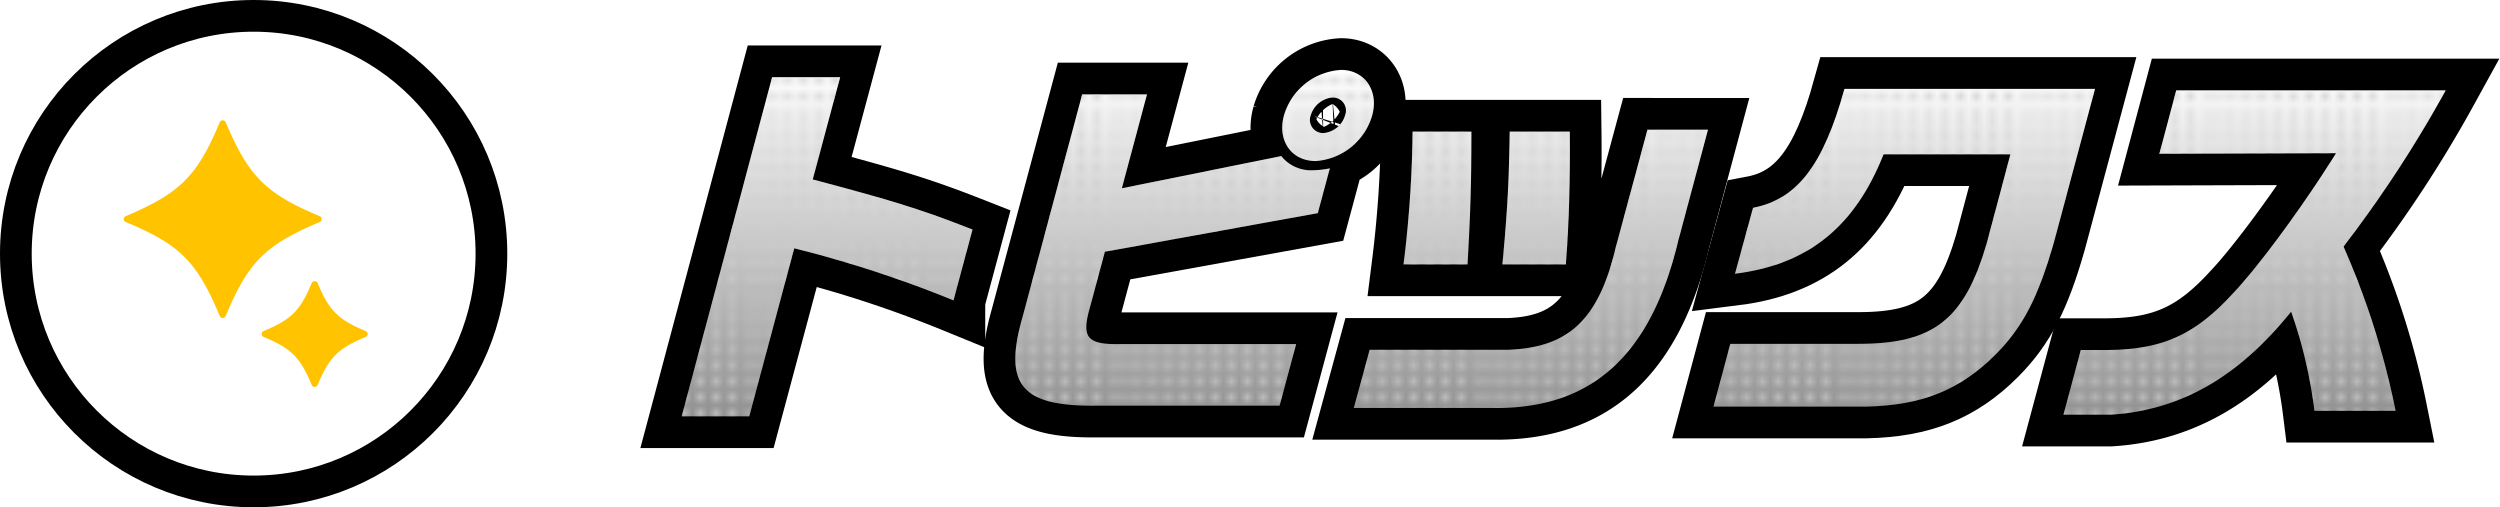 <svg xmlns="http://www.w3.org/2000/svg" xmlns:xlink="http://www.w3.org/1999/xlink" viewBox="0 0 315.41 64"><defs><style>.cls-1,.cls-3{fill:none;}.cls-2{fill:#ccc;}.cls-3,.cls-6{stroke:#000;}.cls-3{stroke-miterlimit:3;stroke-width:8px;}.cls-4{fill:url(#名称未設定グラデーション_79);}.cls-5{fill:url(#新規パターンスウォッチ_24);}.cls-6{fill:#fff;stroke-miterlimit:10;stroke-width:4px;}.cls-7{fill:#ffc300;}</style><linearGradient id="名称未設定グラデーション_79" x1="197.24" y1="8.82" x2="197.24" y2="52.53" gradientUnits="userSpaceOnUse"><stop offset="0" stop-color="#fff"/><stop offset="1" stop-color="#919191"/></linearGradient><pattern id="新規パターンスウォッチ_24" data-name="新規パターンスウォッチ 24" width="22.63" height="22.63" patternTransform="translate(300.86 -55.37)" patternUnits="userSpaceOnUse" viewBox="0 0 22.63 22.63"><rect class="cls-1" width="22.63" height="22.63"/><rect class="cls-1" width="22.63" height="22.63"/><path class="cls-2" d="M1,1.52A.49.49,0,1,1,1.52,1,.49.49,0,0,1,1,1.52Z"/><path class="cls-2" d="M1,3.58a.49.49,0,0,1-.49-.49A.5.5,0,0,1,1,2.59a.5.5,0,0,1,.49.5A.49.49,0,0,1,1,3.58Z"/><path class="cls-2" d="M1,5.64a.5.5,0,1,1,.49-.49A.49.49,0,0,1,1,5.64Z"/><path class="cls-2" d="M1,7.7a.5.5,0,0,1-.49-.5.49.49,0,1,1,1,0A.5.5,0,0,1,1,7.7Z"/><path class="cls-2" d="M1,9.75a.49.49,0,1,1,.49-.49A.49.49,0,0,1,1,9.75Z"/><path class="cls-2" d="M1,11.81a.5.5,0,1,1,.49-.49A.49.49,0,0,1,1,11.81Z"/><path class="cls-2" d="M1,13.87a.5.5,0,1,1,.49-.5A.49.49,0,0,1,1,13.87Z"/><path class="cls-2" d="M1,15.92a.49.49,0,1,1,.49-.49A.49.49,0,0,1,1,15.92Z"/><path class="cls-2" d="M1,18a.5.5,0,1,1,.49-.49A.49.49,0,0,1,1,18Z"/><path class="cls-2" d="M1,20a.5.5,0,1,1,.49-.49A.49.49,0,0,1,1,20Z"/><path class="cls-2" d="M1,22.1a.5.5,0,0,1-.49-.5.49.49,0,0,1,1,0A.5.5,0,0,1,1,22.1Z"/><path class="cls-2" d="M3.09,1.52A.5.5,0,0,1,2.59,1a.5.5,0,0,1,.5-.49.49.49,0,0,1,0,1Z"/><path class="cls-2" d="M3.09,3.58a.5.5,0,0,1-.5-.49.51.51,0,0,1,.5-.5.5.5,0,0,1,.49.5A.49.49,0,0,1,3.09,3.58Z"/><path class="cls-2" d="M3.09,5.64a.5.5,0,1,1,0-1,.5.5,0,0,1,0,1Z"/><path class="cls-2" d="M3.09,7.7a.51.51,0,0,1-.5-.5.5.5,0,0,1,.5-.49.49.49,0,0,1,.49.49A.5.5,0,0,1,3.09,7.7Z"/><path class="cls-2" d="M3.09,9.75a.49.49,0,1,1,0-1,.49.49,0,1,1,0,1Z"/><path class="cls-2" d="M3.09,11.81a.5.5,0,1,1,0-1,.5.5,0,0,1,0,1Z"/><path class="cls-2" d="M3.09,13.87a.5.5,0,1,1,0-1,.5.5,0,0,1,0,1Z"/><path class="cls-2" d="M3.09,15.92a.49.49,0,1,1,0-1,.49.49,0,0,1,0,1Z"/><path class="cls-2" d="M3.09,18a.5.5,0,1,1,0-1,.5.5,0,0,1,0,1Z"/><path class="cls-2" d="M3.09,20a.5.5,0,1,1,0-1,.5.5,0,0,1,0,1Z"/><path class="cls-2" d="M3.09,22.1a.51.51,0,0,1-.5-.5.5.5,0,0,1,.5-.49.49.49,0,0,1,.49.49A.5.5,0,0,1,3.09,22.1Z"/><path class="cls-2" d="M5.15,1.52A.49.49,0,1,1,5.64,1,.49.49,0,0,1,5.15,1.52Z"/><path class="cls-2" d="M5.15,3.58a.49.49,0,0,1-.5-.49.5.5,0,1,1,1,0A.49.49,0,0,1,5.15,3.58Z"/><path class="cls-2" d="M5.15,5.64a.5.5,0,1,1,.49-.49A.49.49,0,0,1,5.15,5.64Z"/><path class="cls-2" d="M5.15,7.7a.5.5,0,0,1-.5-.5.5.5,0,0,1,1,0A.5.5,0,0,1,5.15,7.7Z"/><path class="cls-2" d="M5.15,9.75a.49.49,0,1,1,.49-.49A.49.49,0,0,1,5.15,9.75Z"/><path class="cls-2" d="M5.15,11.81a.5.5,0,1,1,.49-.49A.49.49,0,0,1,5.15,11.81Z"/><path class="cls-2" d="M5.15,13.87a.5.5,0,1,1,.49-.5A.5.5,0,0,1,5.15,13.87Z"/><path class="cls-2" d="M5.15,15.92a.49.49,0,1,1,.49-.49A.49.49,0,0,1,5.15,15.92Z"/><path class="cls-2" d="M5.15,18a.5.5,0,1,1,.49-.49A.49.49,0,0,1,5.15,18Z"/><path class="cls-2" d="M5.15,20a.5.5,0,1,1,.49-.49A.49.49,0,0,1,5.15,20Z"/><path class="cls-2" d="M5.15,22.1a.5.5,0,0,1-.5-.5.5.5,0,0,1,1,0A.5.5,0,0,1,5.15,22.1Z"/><path class="cls-2" d="M7.2,1.52a.49.49,0,1,1,0-1A.5.5,0,0,1,7.7,1,.5.5,0,0,1,7.2,1.52Z"/><path class="cls-2" d="M7.2,3.58a.49.49,0,0,1-.49-.49.5.5,0,0,1,.49-.5.51.51,0,0,1,.5.5A.5.5,0,0,1,7.2,3.58Z"/><path class="cls-2" d="M7.2,5.64a.5.5,0,0,1,0-1,.5.5,0,1,1,0,1Z"/><path class="cls-2" d="M7.2,7.7a.5.5,0,0,1-.49-.5.49.49,0,0,1,.49-.49.5.5,0,0,1,.5.49A.51.51,0,0,1,7.2,7.7Z"/><path class="cls-2" d="M7.2,9.75a.49.49,0,0,1,0-1,.49.49,0,1,1,0,1Z"/><path class="cls-2" d="M7.2,11.81a.5.5,0,0,1,0-1,.5.5,0,1,1,0,1Z"/><path class="cls-2" d="M7.2,13.87a.5.5,0,0,1,0-1,.5.5,0,1,1,0,1Z"/><path class="cls-2" d="M7.2,15.92a.49.49,0,0,1,0-1,.49.49,0,1,1,0,1Z"/><path class="cls-2" d="M7.2,18a.5.5,0,0,1,0-1,.5.5,0,1,1,0,1Z"/><path class="cls-2" d="M7.2,20a.5.5,0,0,1,0-1,.5.5,0,1,1,0,1Z"/><path class="cls-2" d="M7.2,22.1a.5.5,0,0,1-.49-.5.49.49,0,0,1,.49-.49.5.5,0,0,1,.5.49A.51.51,0,0,1,7.2,22.1Z"/><path class="cls-2" d="M9.26,1.52A.49.49,0,1,1,9.75,1,.49.49,0,0,1,9.26,1.52Z"/><path class="cls-2" d="M9.26,3.58a.49.49,0,0,1-.49-.49.49.49,0,1,1,1,0A.49.49,0,0,1,9.26,3.58Z"/><path class="cls-2" d="M9.26,5.64a.5.5,0,1,1,.49-.49A.49.49,0,0,1,9.26,5.64Z"/><path class="cls-2" d="M9.26,7.7a.5.5,0,0,1-.49-.5.49.49,0,0,1,1,0A.5.5,0,0,1,9.26,7.7Z"/><path class="cls-2" d="M9.26,9.75a.49.49,0,1,1,.49-.49A.49.49,0,0,1,9.26,9.75Z"/><path class="cls-2" d="M9.26,11.81a.5.5,0,1,1,.49-.49A.49.49,0,0,1,9.26,11.81Z"/><path class="cls-2" d="M9.26,13.87a.5.5,0,1,1,.49-.5A.49.49,0,0,1,9.26,13.87Z"/><path class="cls-2" d="M9.26,15.92a.49.49,0,1,1,.49-.49A.49.49,0,0,1,9.26,15.92Z"/><path class="cls-2" d="M9.26,18a.5.5,0,1,1,.49-.49A.49.49,0,0,1,9.26,18Z"/><path class="cls-2" d="M9.26,20a.5.5,0,1,1,.49-.49A.49.49,0,0,1,9.26,20Z"/><path class="cls-2" d="M9.26,22.1a.5.5,0,0,1-.49-.5.49.49,0,0,1,1,0A.5.5,0,0,1,9.26,22.1Z"/><path class="cls-2" d="M11.32,1.52A.49.49,0,1,1,11.81,1,.49.49,0,0,1,11.32,1.52Z"/><path class="cls-2" d="M11.32,3.58a.49.49,0,0,1-.5-.49.5.5,0,1,1,1,0A.49.49,0,0,1,11.32,3.58Z"/><path class="cls-2" d="M11.32,5.64a.5.5,0,1,1,.49-.49A.49.49,0,0,1,11.32,5.64Z"/><path class="cls-2" d="M11.32,7.7a.5.5,0,0,1-.5-.5.5.5,0,0,1,1,0A.5.5,0,0,1,11.32,7.7Z"/><path class="cls-2" d="M11.32,9.75a.49.49,0,1,1,.49-.49A.49.49,0,0,1,11.32,9.75Z"/><path class="cls-2" d="M11.32,11.81a.5.5,0,1,1,.49-.49A.49.49,0,0,1,11.32,11.81Z"/><path class="cls-2" d="M11.32,13.87a.5.5,0,1,1,.49-.5A.5.5,0,0,1,11.32,13.87Z"/><path class="cls-2" d="M11.32,15.92a.49.49,0,1,1,.49-.49A.49.49,0,0,1,11.32,15.92Z"/><path class="cls-2" d="M11.32,18a.5.5,0,1,1,.49-.49A.49.49,0,0,1,11.32,18Z"/><path class="cls-2" d="M11.32,20a.5.5,0,1,1,.49-.49A.49.49,0,0,1,11.32,20Z"/><path class="cls-2" d="M11.32,22.1a.5.5,0,0,1-.5-.5.5.5,0,0,1,1,0A.5.5,0,0,1,11.32,22.1Z"/><path class="cls-2" d="M13.37,1.52a.49.49,0,1,1,.5-.49A.49.49,0,0,1,13.37,1.52Z"/><path class="cls-2" d="M13.37,3.58a.49.49,0,0,1-.49-.49.5.5,0,1,1,1,0A.49.49,0,0,1,13.37,3.58Z"/><path class="cls-2" d="M13.37,5.64a.5.5,0,1,1,.5-.49A.49.49,0,0,1,13.37,5.64Z"/><path class="cls-2" d="M13.37,7.7a.5.5,0,0,1-.49-.5.5.5,0,0,1,1,0A.5.5,0,0,1,13.37,7.7Z"/><path class="cls-2" d="M13.37,9.75a.49.49,0,1,1,.5-.49A.49.49,0,0,1,13.37,9.75Z"/><path class="cls-2" d="M13.37,11.81a.5.5,0,1,1,.5-.49A.49.49,0,0,1,13.37,11.81Z"/><path class="cls-2" d="M13.37,13.87a.5.5,0,1,1,.5-.5A.49.49,0,0,1,13.37,13.87Z"/><path class="cls-2" d="M13.37,15.92a.49.49,0,1,1,.5-.49A.49.49,0,0,1,13.37,15.92Z"/><path class="cls-2" d="M13.37,18a.5.5,0,1,1,.5-.49A.49.49,0,0,1,13.37,18Z"/><path class="cls-2" d="M13.37,20a.5.5,0,1,1,.5-.49A.49.49,0,0,1,13.37,20Z"/><path class="cls-2" d="M13.37,22.1a.5.5,0,0,1-.49-.5.5.5,0,0,1,1,0A.5.5,0,0,1,13.37,22.1Z"/><path class="cls-2" d="M15.43,1.52A.49.49,0,1,1,15.92,1,.49.49,0,0,1,15.43,1.52Z"/><path class="cls-2" d="M15.43,3.58a.49.49,0,0,1-.49-.49.49.49,0,1,1,1,0A.49.49,0,0,1,15.43,3.58Z"/><path class="cls-2" d="M15.43,5.64a.5.5,0,1,1,.49-.49A.49.49,0,0,1,15.43,5.64Z"/><path class="cls-2" d="M15.43,7.7a.5.5,0,0,1-.49-.5.49.49,0,0,1,1,0A.5.5,0,0,1,15.43,7.7Z"/><path class="cls-2" d="M15.43,9.75a.49.49,0,1,1,.49-.49A.49.49,0,0,1,15.43,9.75Z"/><path class="cls-2" d="M15.43,11.81a.5.5,0,1,1,.49-.49A.49.49,0,0,1,15.43,11.81Z"/><path class="cls-2" d="M15.43,13.87a.5.5,0,1,1,.49-.5A.49.49,0,0,1,15.43,13.87Z"/><path class="cls-2" d="M15.43,15.92a.49.49,0,1,1,.49-.49A.49.49,0,0,1,15.43,15.92Z"/><path class="cls-2" d="M15.43,18a.5.5,0,1,1,.49-.49A.49.49,0,0,1,15.43,18Z"/><path class="cls-2" d="M15.43,20a.5.5,0,1,1,.49-.49A.49.49,0,0,1,15.43,20Z"/><path class="cls-2" d="M15.43,22.1a.5.5,0,0,1-.49-.5.49.49,0,0,1,1,0A.5.5,0,0,1,15.43,22.1Z"/><path class="cls-2" d="M17.49,1.52A.5.5,0,0,1,17,1a.5.5,0,0,1,.5-.49.49.49,0,1,1,0,1Z"/><path class="cls-2" d="M17.49,3.58a.5.5,0,0,1-.5-.49.51.51,0,0,1,.5-.5.5.5,0,0,1,.49.5A.49.49,0,0,1,17.49,3.58Z"/><path class="cls-2" d="M17.49,5.64a.5.5,0,1,1,0-1,.5.5,0,0,1,0,1Z"/><path class="cls-2" d="M17.49,7.7a.51.51,0,0,1-.5-.5.5.5,0,0,1,.5-.49A.49.49,0,0,1,18,7.2.5.5,0,0,1,17.49,7.7Z"/><path class="cls-2" d="M17.49,9.75a.49.49,0,1,1,0-1,.49.49,0,1,1,0,1Z"/><path class="cls-2" d="M17.49,11.81a.5.5,0,1,1,0-1,.5.5,0,0,1,0,1Z"/><path class="cls-2" d="M17.49,13.87a.5.5,0,1,1,0-1,.5.5,0,0,1,0,1Z"/><path class="cls-2" d="M17.49,15.92a.49.49,0,1,1,0-1,.49.49,0,0,1,0,1Z"/><path class="cls-2" d="M17.49,18a.5.5,0,1,1,0-1,.5.5,0,0,1,0,1Z"/><path class="cls-2" d="M17.49,20a.5.5,0,1,1,0-1,.5.5,0,0,1,0,1Z"/><path class="cls-2" d="M17.49,22.1a.51.51,0,0,1-.5-.5.5.5,0,0,1,.5-.49.49.49,0,0,1,.49.49A.5.5,0,0,1,17.49,22.1Z"/><path class="cls-2" d="M19.55,1.52A.49.49,0,1,1,20,1,.49.49,0,0,1,19.55,1.52Z"/><path class="cls-2" d="M19.55,3.58a.49.49,0,0,1-.5-.49.5.5,0,1,1,1,0A.49.49,0,0,1,19.55,3.58Z"/><path class="cls-2" d="M19.55,5.64A.5.5,0,1,1,20,5.15.49.49,0,0,1,19.55,5.64Z"/><path class="cls-2" d="M19.55,7.7a.5.5,0,0,1-.5-.5.5.5,0,0,1,1,0A.5.5,0,0,1,19.55,7.7Z"/><path class="cls-2" d="M19.55,9.75A.49.49,0,1,1,20,9.26.49.49,0,0,1,19.55,9.75Z"/><path class="cls-2" d="M19.55,11.81a.5.5,0,1,1,.49-.49A.49.49,0,0,1,19.55,11.81Z"/><path class="cls-2" d="M19.55,13.87a.5.5,0,1,1,.49-.5A.5.5,0,0,1,19.55,13.87Z"/><path class="cls-2" d="M19.55,15.92a.49.49,0,1,1,.49-.49A.49.49,0,0,1,19.55,15.92Z"/><path class="cls-2" d="M19.55,18a.5.5,0,1,1,.49-.49A.49.49,0,0,1,19.55,18Z"/><path class="cls-2" d="M19.55,20a.5.5,0,1,1,.49-.49A.49.49,0,0,1,19.55,20Z"/><path class="cls-2" d="M19.55,22.1a.5.5,0,0,1-.5-.5.5.5,0,0,1,1,0A.5.5,0,0,1,19.55,22.1Z"/><path class="cls-2" d="M21.6,1.52a.49.49,0,0,1,0-1,.5.5,0,0,1,.5.49A.5.5,0,0,1,21.6,1.52Z"/><path class="cls-2" d="M21.6,3.58a.49.49,0,0,1-.49-.49.5.5,0,0,1,.49-.5.51.51,0,0,1,.5.5A.5.5,0,0,1,21.6,3.58Z"/><path class="cls-2" d="M21.6,5.64a.5.5,0,0,1,0-1,.5.5,0,1,1,0,1Z"/><path class="cls-2" d="M21.6,7.7a.5.5,0,0,1-.49-.5.49.49,0,0,1,.49-.49.5.5,0,0,1,.5.49A.51.51,0,0,1,21.6,7.7Z"/><path class="cls-2" d="M21.6,9.75a.49.49,0,1,1,0-1,.49.49,0,1,1,0,1Z"/><path class="cls-2" d="M21.6,11.81a.5.5,0,0,1,0-1,.5.5,0,1,1,0,1Z"/><path class="cls-2" d="M21.6,13.87a.5.5,0,0,1,0-1,.5.5,0,1,1,0,1Z"/><path class="cls-2" d="M21.6,15.92a.49.49,0,0,1,0-1,.49.49,0,1,1,0,1Z"/><path class="cls-2" d="M21.6,18a.5.5,0,0,1,0-1,.5.5,0,1,1,0,1Z"/><path class="cls-2" d="M21.6,20a.5.5,0,0,1,0-1,.5.5,0,1,1,0,1Z"/><path class="cls-2" d="M21.6,22.1a.5.5,0,0,1-.49-.5.49.49,0,0,1,.49-.49.5.5,0,0,1,.5.49A.51.51,0,0,1,21.6,22.1Z"/></pattern></defs><title>h-ttl-topics</title><g id="レイヤー_2" data-name="レイヤー 2"><g id="text"><path d="M106,9.74l-3.46,12.9c10.23,2.7,13.91,3.86,20.16,6.32l-2.4,8.94a147.66,147.66,0,0,0-20.09-6.57l-5.68,21.2H86L97.41,9.74Z"/><path d="M144.71,11.91l-3.17,11.84,20.11-4.06a4.79,4.79,0,0,0,4,1.79,11.85,11.85,0,0,0,2.13-.24l-1.52,5.65-26.86,4.87-2,7.44c-.93,3.48-.11,4.3,4.05,4.21h22.08l-2.09,7.77H138.55c-9.67.15-12-2.56-9.55-11.16l7.53-28.11Zm28.41,2.66A8,8,0,0,1,166,20.32c-3.1,0-4.89-2.61-4-5.8a8,8,0,0,1,7.22-5.7C172.13,8.82,174,11.43,173.12,14.57Zm-7.74-.05a1.66,1.66,0,0,0,1.56,2.27,3.13,3.13,0,0,0,2.77-2.27,1.65,1.65,0,0,0-1.62-2.22A3.17,3.17,0,0,0,165.38,14.52Z"/><path d="M215.49,16.36l-3.75,14c-3.48,14.59-11,21.3-23.46,21.11H170.8l2-7.34h17.48c7.69-.29,11.42-3.86,13.57-12.94l4-14.83Zm-29.85.24c0,6.71-.13,10.48-.49,16.76h-8.08a146.66,146.66,0,0,0,1.15-16.76Zm12.41,0c.07,6-.12,12.17-.5,16.76h-8c.66-7.2.81-10.24.92-16.76Z"/><path d="M221.17,26.21c5.55-1.06,8.86-5.36,11.53-15h31.62l-5.16,19.27c-2,7-3.92,10.77-7.39,14.25-4.49,4.49-9.33,6.42-16.33,6.57H216.18l2.12-7.92h16.17c9.43,0,13.35-3,16.17-12.66l3-11.25h-16c-3.64,9.17-9.51,13.91-18.75,15.07Z"/><path d="M272.43,19.4l2.13-8h34a154.9,154.9,0,0,1-12.89,19.71,100,100,0,0,1,6.57,20.72H292a60.13,60.13,0,0,0-2.94-12.51c-6.69,8.31-14,12.46-22.81,13h-5.92l2.19-8.16h3c7.13,0,11.29-1.79,16.2-7.15,3.19-3.34,8.88-11.06,13-17.68Z"/><path class="cls-3" d="M106,9.74l-3.46,12.9c10.23,2.7,13.91,3.86,20.16,6.32l-2.4,8.94a147.66,147.66,0,0,0-20.09-6.57l-5.68,21.2H86L97.41,9.74Z"/><path class="cls-3" d="M144.71,11.91l-3.17,11.84,20.11-4.06a4.79,4.79,0,0,0,4,1.79,11.85,11.85,0,0,0,2.13-.24l-1.52,5.65-26.86,4.87-2,7.44c-.93,3.48-.11,4.3,4.05,4.21h22.08l-2.09,7.77H138.55c-9.67.15-12-2.56-9.55-11.16l7.53-28.11Zm28.41,2.66A8,8,0,0,1,166,20.32c-3.1,0-4.89-2.61-4-5.8a8,8,0,0,1,7.22-5.7C172.13,8.82,174,11.43,173.12,14.57Zm-7.74-.05a1.66,1.66,0,0,0,1.56,2.27,3.13,3.13,0,0,0,2.77-2.27,1.65,1.65,0,0,0-1.62-2.22A3.17,3.17,0,0,0,165.38,14.52Z"/><path class="cls-3" d="M215.49,16.36l-3.75,14c-3.48,14.59-11,21.3-23.46,21.11H170.8l2-7.34h17.48c7.69-.29,11.42-3.86,13.57-12.94l4-14.83Zm-29.85.24c0,6.71-.13,10.48-.49,16.76h-8.08a146.66,146.66,0,0,0,1.15-16.76Zm12.41,0c.07,6-.12,12.17-.5,16.76h-8c.66-7.2.81-10.24.92-16.76Z"/><path class="cls-3" d="M221.17,26.21c5.55-1.06,8.86-5.36,11.53-15h31.62l-5.16,19.27c-2,7-3.92,10.77-7.39,14.25-4.49,4.49-9.33,6.42-16.33,6.57H216.18l2.12-7.92h16.17c9.43,0,13.35-3,16.17-12.66l3-11.25h-16c-3.64,9.17-9.51,13.91-18.75,15.07Z"/><path class="cls-3" d="M272.43,19.4l2.13-8h34a154.9,154.9,0,0,1-12.89,19.71,100,100,0,0,1,6.57,20.72H292a60.13,60.13,0,0,0-2.94-12.51c-6.69,8.31-14,12.46-22.81,13h-5.92l2.19-8.16h3c7.13,0,11.29-1.79,16.2-7.15,3.19-3.34,8.88-11.06,13-17.68Z"/><path class="cls-4" d="M106,9.74l-3.46,12.9c10.23,2.7,13.91,3.86,20.16,6.32l-2.4,8.94a147.66,147.66,0,0,0-20.09-6.57l-5.68,21.2H86L97.41,9.74Z"/><path class="cls-4" d="M144.71,11.91l-3.17,11.84,20.11-4.06a4.79,4.79,0,0,0,4,1.79,11.85,11.85,0,0,0,2.13-.24l-1.52,5.65-26.86,4.87-2,7.44c-.93,3.48-.11,4.3,4.05,4.21h22.08l-2.09,7.77H138.55c-9.67.15-12-2.56-9.55-11.16l7.53-28.11Zm28.41,2.66A8,8,0,0,1,166,20.32c-3.1,0-4.89-2.61-4-5.8a8,8,0,0,1,7.22-5.7C172.13,8.82,174,11.43,173.12,14.57Zm-7.74-.05a1.66,1.66,0,0,0,1.56,2.27,3.13,3.13,0,0,0,2.77-2.27,1.65,1.65,0,0,0-1.62-2.22A3.17,3.17,0,0,0,165.38,14.52Z"/><path class="cls-4" d="M215.49,16.36l-3.75,14c-3.48,14.59-11,21.3-23.46,21.11H170.8l2-7.34h17.48c7.69-.29,11.42-3.86,13.57-12.94l4-14.83Zm-29.85.24c0,6.71-.13,10.48-.49,16.76h-8.08a146.66,146.66,0,0,0,1.15-16.76Zm12.41,0c.07,6-.12,12.17-.5,16.76h-8c.66-7.2.81-10.24.92-16.76Z"/><path class="cls-4" d="M221.17,26.21c5.55-1.06,8.86-5.36,11.53-15h31.62l-5.16,19.27c-2,7-3.92,10.77-7.39,14.25-4.49,4.49-9.33,6.42-16.33,6.57H216.18l2.12-7.92h16.17c9.43,0,13.35-3,16.17-12.66l3-11.25h-16c-3.64,9.17-9.51,13.91-18.75,15.07Z"/><path class="cls-4" d="M272.43,19.4l2.13-8h34a154.9,154.9,0,0,1-12.89,19.71,100,100,0,0,1,6.57,20.72H292a60.13,60.13,0,0,0-2.94-12.51c-6.69,8.31-14,12.46-22.81,13h-5.92l2.19-8.16h3c7.13,0,11.29-1.79,16.2-7.15,3.19-3.34,8.88-11.06,13-17.68Z"/><path class="cls-5" d="M106,9.74l-3.46,12.9c10.23,2.7,13.91,3.86,20.16,6.32l-2.4,8.94a147.66,147.66,0,0,0-20.09-6.57l-5.68,21.2H86L97.41,9.74Z"/><path class="cls-5" d="M144.71,11.91l-3.17,11.84,20.11-4.06a4.79,4.79,0,0,0,4,1.79,11.85,11.85,0,0,0,2.13-.24l-1.52,5.65-26.86,4.87-2,7.44c-.93,3.48-.11,4.3,4.05,4.21h22.08l-2.09,7.77H138.55c-9.67.15-12-2.56-9.55-11.16l7.53-28.11Zm28.41,2.66A8,8,0,0,1,166,20.32c-3.1,0-4.89-2.61-4-5.8a8,8,0,0,1,7.22-5.7C172.13,8.82,174,11.43,173.12,14.57Zm-7.74-.05a1.66,1.66,0,0,0,1.56,2.27,3.13,3.13,0,0,0,2.77-2.27,1.65,1.65,0,0,0-1.62-2.22A3.17,3.17,0,0,0,165.38,14.52Z"/><path class="cls-5" d="M215.49,16.36l-3.75,14c-3.48,14.59-11,21.3-23.46,21.11H170.8l2-7.34h17.48c7.69-.29,11.42-3.86,13.57-12.94l4-14.83Zm-29.85.24c0,6.71-.13,10.48-.49,16.76h-8.08a146.66,146.66,0,0,0,1.15-16.76Zm12.41,0c.07,6-.12,12.17-.5,16.76h-8c.66-7.2.81-10.24.92-16.76Z"/><path class="cls-5" d="M221.17,26.21c5.55-1.06,8.86-5.36,11.53-15h31.62l-5.16,19.27c-2,7-3.92,10.77-7.39,14.25-4.49,4.49-9.33,6.42-16.33,6.57H216.18l2.12-7.92h16.17c9.43,0,13.35-3,16.17-12.66l3-11.25h-16c-3.64,9.17-9.51,13.91-18.75,15.07Z"/><path class="cls-5" d="M272.43,19.4l2.13-8h34a154.9,154.9,0,0,1-12.89,19.71,100,100,0,0,1,6.57,20.72H292a60.13,60.13,0,0,0-2.94-12.51c-6.69,8.31-14,12.46-22.81,13h-5.92l2.19-8.16h3c7.13,0,11.29-1.79,16.2-7.15,3.19-3.34,8.88-11.06,13-17.68Z"/><circle class="cls-6" cx="32" cy="32" r="30"/><path class="cls-7" d="M40.34,27.27c-6.82-2.83-9-5.05-11.87-11.87a.42.42,0,0,0-.74,0c-2.83,6.82-5.05,9-11.87,11.87a.4.4,0,0,0,0,.74c6.82,2.83,9,5,11.87,11.87a.41.41,0,0,0,.74,0c2.83-6.83,5.05-9,11.87-11.87a.4.4,0,0,0,0-.74Z"/><path class="cls-7" d="M46.14,41.77c-3.49-1.45-4.62-2.58-6.07-6.07a.42.42,0,0,0-.74,0c-1.45,3.49-2.58,4.62-6.07,6.07a.4.4,0,0,0,0,.74c3.49,1.44,4.62,2.58,6.07,6.07a.41.41,0,0,0,.74,0c1.45-3.49,2.58-4.63,6.07-6.07a.4.4,0,0,0,0-.74Z"/></g></g></svg>